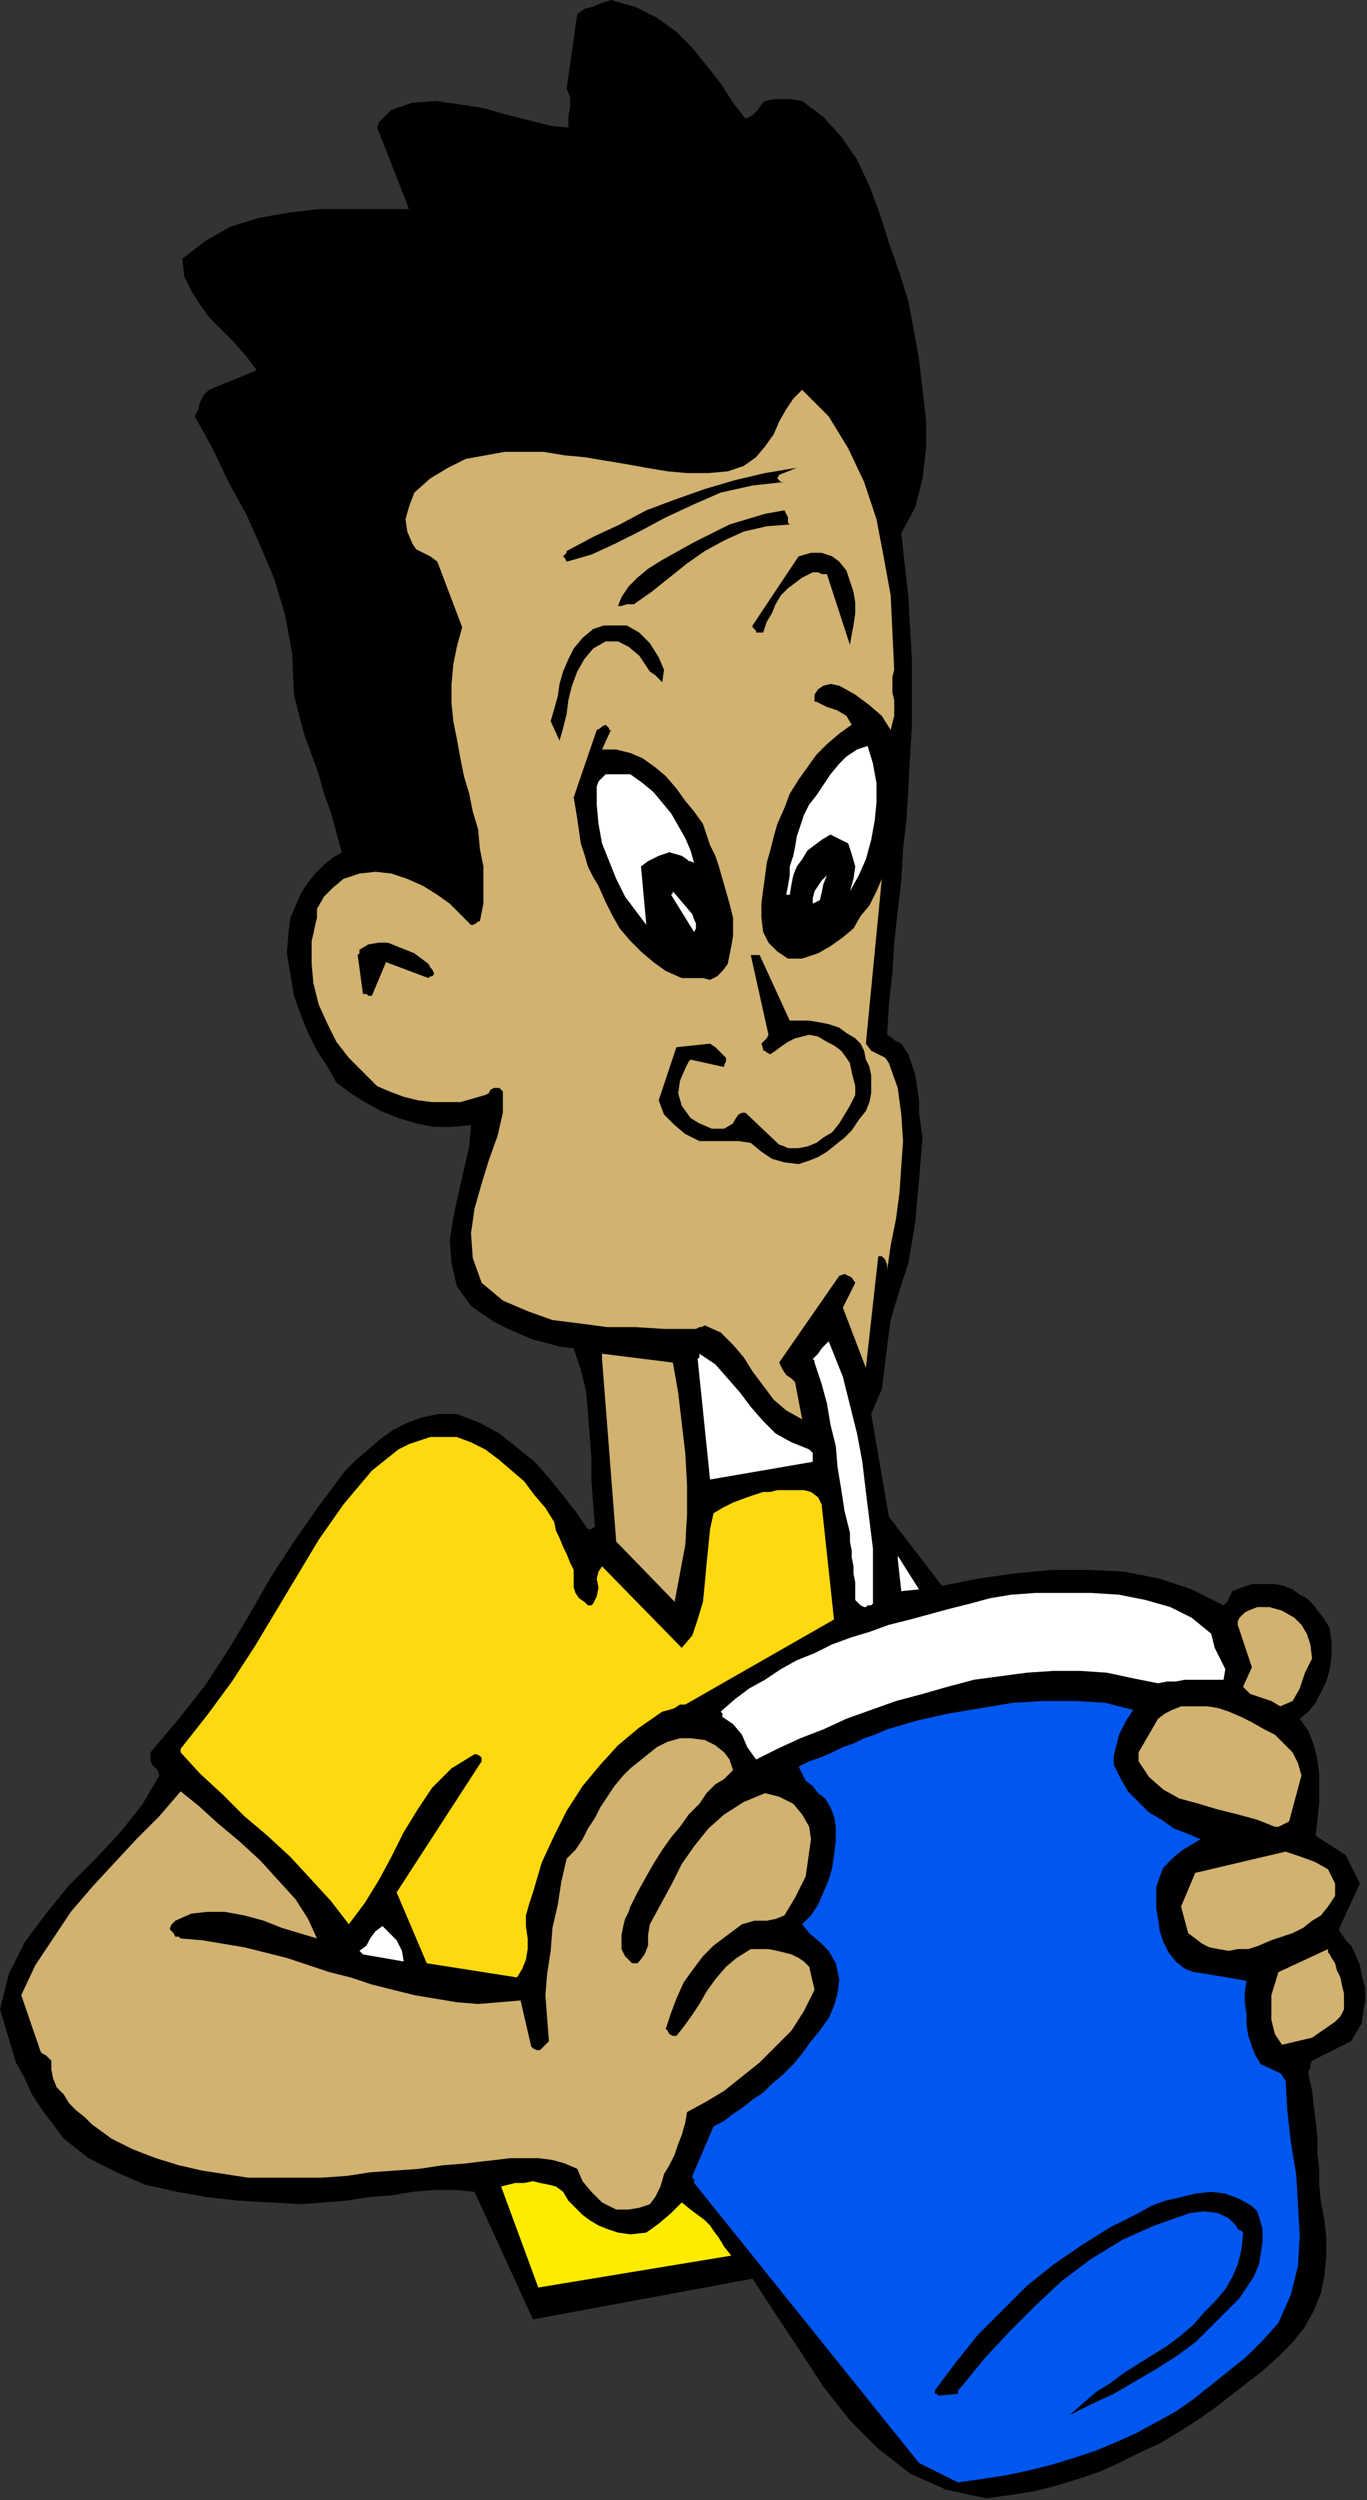 <?xml version="1.0" encoding="UTF-8" standalone="no"?>
<svg
   xmlns:dc="http://purl.org/dc/elements/1.1/"
   xmlns:cc="http://creativecommons.org/ns#"
   xmlns:rdf="http://www.w3.org/1999/02/22-rdf-syntax-ns#"
   xmlns:svg="http://www.w3.org/2000/svg"
   xmlns="http://www.w3.org/2000/svg"
   xmlns:sodipodi="http://sodipodi.sourceforge.net/DTD/sodipodi-0.dtd"
   xmlns:inkscape="http://www.inkscape.org/namespaces/inkscape"
   version="1.0"
   width="19.609mm"
   height="35.839mm"
   id="svg65"
   sodipodi:docname="FSA06176.WMF">
  <rect width="100%" height="100%" fill="#333333" stroke="none"/>
  <sodipodi:namedview
     pagecolor="#ffffff"
     bordercolor="#666666"
     borderopacity="1"
     objecttolerance="10"
     gridtolerance="10"
     guidetolerance="10"
     inkscape:pageopacity="0"
     inkscape:pageshadow="2"
     inkscape:window-width="640"
     inkscape:window-height="480"
     id="namedview67" />
  <defs
     id="defs3">
    <pattern
       id="WMFhbasepattern"
       patternUnits="userSpaceOnUse"
       width="6"
       height="6"
       x="0"
       y="0" />
  </defs>
  <path
     style="fill:#000000;fill-rule:evenodd;fill-opacity:1;stroke:none;"
     d="  M 40.8,123.456   L 28.896,125.664   L 25.728,118.752   L 24.672,118.656   L 23.52,118.656   L 22.368,118.752   L 21.216,118.944   L 19.968,119.04   L 18.72,119.232   L 17.568,119.328   L 16.32,119.424   L 14.688,119.328   L 12.96,119.232   L 11.232,119.04   L 9.6,118.752   L 7.872,118.368   L 6.336,117.696   L 4.8,116.928   L 3.456,115.872   L 2.88,115.104   L 2.304,114.336   L 1.728,113.472   L 1.344,112.608   L 0.864,111.744   L 0.576,110.784   L 0.288,109.824   L 0,108.864   L 0.48,106.944   L 1.344,105.216   L 2.496,103.68   L 3.744,102.144   L 5.184,100.704   L 6.528,99.264   L 7.68,97.824   L 8.64,96.192   L 8.544,95.904   L 8.352,95.712   L 8.256,95.616   L 8.16,95.424   L 8.16,95.328   L 8.16,95.232   L 8.16,95.136   L 8.16,94.944   L 9.696,93.12   L 11.136,91.296   L 12.384,89.376   L 13.536,87.456   L 14.688,85.44   L 15.936,83.52   L 17.28,81.6   L 18.72,79.68   L 19.296,79.104   L 19.968,78.528   L 20.64,77.952   L 21.312,77.472   L 22.08,77.088   L 22.848,76.8   L 23.808,76.608   L 24.768,76.608   L 26.016,77.088   L 27.072,77.664   L 28.032,78.432   L 28.992,79.2   L 29.76,80.064   L 30.528,81.024   L 31.2,81.888   L 31.872,82.848   L 32.064,82.848   L 32.16,82.752   L 32.256,82.752   L 32.256,82.752   L 32.16,81.504   L 32.064,80.256   L 32.064,79.008   L 31.968,77.76   L 31.872,76.512   L 31.776,75.36   L 31.488,74.208   L 31.104,73.056   L 30.336,72.96   L 29.664,72.768   L 28.896,72.576   L 28.224,72.288   L 27.552,72   L 26.784,71.616   L 26.208,71.232   L 25.536,70.752   L 24.768,69.696   L 24.48,68.448   L 24.384,67.2   L 24.576,65.952   L 24.864,64.608   L 25.152,63.36   L 25.44,62.112   L 25.536,60.96   L 24.48,61.056   L 23.52,61.056   L 22.56,60.864   L 21.6,60.576   L 20.64,60.192   L 19.776,59.712   L 19.008,59.232   L 18.24,58.656   L 17.76,57.792   L 17.184,56.928   L 16.704,55.968   L 16.32,55.008   L 15.936,53.952   L 15.744,52.8   L 15.552,51.648   L 15.648,50.496   L 15.744,49.728   L 16.032,49.056   L 16.32,48.384   L 16.704,47.808   L 17.088,47.328   L 17.568,46.848   L 18.048,46.464   L 18.528,46.176   L 18.24,45.12   L 17.952,44.064   L 17.568,43.008   L 17.28,41.952   L 16.896,40.896   L 16.512,39.84   L 16.224,38.784   L 15.936,37.632   L 15.84,35.424   L 15.456,33.312   L 14.88,31.392   L 14.112,29.568   L 13.344,27.84   L 12.384,26.112   L 11.52,24.288   L 10.56,22.56   L 10.752,22.176   L 10.848,21.792   L 11.04,21.408   L 11.328,21.12   L 13.92,20.064   L 13.344,19.296   L 12.672,18.528   L 12,17.856   L 11.328,17.184   L 10.848,16.512   L 10.368,15.744   L 9.984,14.976   L 9.888,14.016   L 11.136,13.056   L 12.48,12.288   L 14.016,11.808   L 15.648,11.52   L 17.28,11.328   L 19.008,11.328   L 20.64,11.328   L 22.176,11.328   L 20.448,6.912   L 20.544,6.624   L 20.736,6.432   L 20.928,6.24   L 21.216,5.952   L 22.368,5.568   L 23.616,5.472   L 24.96,5.664   L 26.208,5.856   L 27.552,6.24   L 28.704,6.528   L 29.856,6.816   L 30.816,6.912   L 30.816,6.336   L 30.912,5.76   L 30.912,5.28   L 30.72,4.8   L 31.296,0.768   L 31.68,0.48   L 32.064,0.384   L 32.544,0.192   L 33.12,0   L 34.464,0.384   L 35.616,0.96   L 36.672,1.728   L 37.536,2.592   L 38.304,3.552   L 39.072,4.512   L 39.744,5.568   L 40.416,6.432   L 40.8,6.24   L 41.088,5.952   L 41.28,5.664   L 41.472,5.472   L 41.952,5.376   L 42.432,5.376   L 42.912,5.376   L 43.488,5.472   L 44.64,6.336   L 45.6,7.392   L 46.464,8.64   L 47.136,10.08   L 47.712,11.616   L 48.192,13.152   L 48.768,14.784   L 49.248,16.32   L 49.536,17.856   L 49.824,19.488   L 50.016,21.12   L 50.208,22.752   L 50.208,24.288   L 50.016,25.92   L 49.632,27.456   L 48.864,28.896   L 49.056,30.624   L 49.248,32.352   L 49.344,34.08   L 49.44,35.808   L 49.44,37.536   L 49.44,39.264   L 49.344,40.896   L 49.248,42.624   L 49.152,44.352   L 48.96,45.984   L 48.864,47.712   L 48.672,49.344   L 48.48,51.072   L 48.384,52.704   L 48.192,54.432   L 48.096,56.064   L 48.384,56.256   L 48.48,56.352   L 48.672,56.448   L 48.864,56.544   L 49.248,57.12   L 49.44,57.696   L 49.632,58.272   L 49.728,58.944   L 49.824,59.616   L 49.824,60.288   L 49.92,60.96   L 50.016,61.632   L 49.92,62.784   L 49.824,63.936   L 49.728,64.992   L 49.632,66.144   L 49.44,67.296   L 49.248,68.448   L 48.864,69.6   L 48.48,70.848   L 48.288,71.52   L 48.192,72.192   L 48.096,72.96   L 48,73.728   L 47.904,74.496   L 47.808,75.264   L 47.52,75.936   L 47.232,76.608   L 48.192,82.176   L 51.072,85.92   L 52.992,85.536   L 55.008,85.248   L 57.024,85.056   L 59.04,85.056   L 60.96,85.152   L 62.88,85.536   L 64.608,86.112   L 66.336,86.976   L 66.528,86.784   L 66.624,86.592   L 66.72,86.4   L 66.816,86.208   L 67.296,86.016   L 67.872,85.824   L 68.448,85.824   L 69.12,85.824   L 69.6,85.92   L 70.08,86.112   L 70.464,86.4   L 70.848,86.592   L 71.232,86.976   L 71.52,87.36   L 71.808,87.744   L 72.096,88.224   L 72.192,88.992   L 72.192,89.664   L 72.096,90.432   L 71.904,91.104   L 71.616,91.68   L 71.328,92.256   L 70.944,92.736   L 70.464,93.12   L 70.944,93.792   L 71.232,94.56   L 71.424,95.328   L 71.52,96.096   L 71.52,96.96   L 71.52,97.728   L 71.424,98.592   L 71.328,99.456   L 72.96,100.512   L 73.728,102.048   L 72.576,104.544   L 72.768,104.832   L 72.96,105.12   L 73.248,105.408   L 73.44,105.792   L 73.728,106.464   L 73.824,107.04   L 74.016,107.712   L 74.016,108.384   L 73.92,108.96   L 73.824,109.632   L 73.536,110.112   L 73.248,110.592   L 71.136,111.648   L 71.04,111.84   L 71.04,112.032   L 70.944,112.224   L 70.944,112.416   L 71.136,113.28   L 71.232,114.144   L 71.328,114.912   L 71.424,115.776   L 71.424,116.64   L 71.52,117.504   L 71.52,118.368   L 71.616,119.328   L 71.808,120.288   L 71.904,121.248   L 71.904,122.208   L 71.808,123.264   L 71.616,124.224   L 71.232,125.184   L 70.752,126.048   L 70.08,126.912   L 69.312,127.68   L 68.448,128.448   L 67.584,129.12   L 66.72,129.792   L 65.856,130.464   L 64.896,131.136   L 63.84,131.808   L 62.88,132.384   L 61.824,132.864   L 60.672,133.44   L 59.616,133.92   L 58.464,134.304   L 57.216,134.688   L 56.064,134.976   L 54.816,135.168   L 53.472,135.36   L 51.264,134.88   L 49.344,134.016   L 47.616,132.672   L 46.08,131.136   L 44.64,129.312   L 43.392,127.392   L 42.048,125.376   L 40.8,123.456  z "
     id="path5" />
  <path
     style="fill:#feec00;fill-rule:evenodd;fill-opacity:1;stroke:none;"
     d="  M 39.648,122.208   L 39.264,121.728   L 38.976,121.248   L 38.688,120.864   L 38.496,120.576   L 38.208,120.288   L 37.824,120   L 37.44,119.712   L 36.96,119.328   L 36.384,119.904   L 35.712,120.48   L 35.04,120.96   L 34.176,121.056   L 33.504,120.96   L 32.928,120.768   L 32.448,120.576   L 31.968,120.288   L 31.584,120   L 31.2,119.616   L 30.816,119.232   L 30.528,118.752   L 30.144,118.464   L 29.76,118.368   L 29.28,118.272   L 28.896,118.176   L 28.416,118.272   L 27.936,118.272   L 27.552,118.368   L 27.168,118.464   L 29.184,123.936   L 39.648,122.208  z "
     id="path7" />
  <path
     style="fill:#d1b270;fill-rule:evenodd;fill-opacity:1;stroke:none;"
     d="  M 1.152,108.096   L 2.208,111.168   L 2.304,111.264   L 2.496,111.36   L 2.592,111.456   L 2.784,111.648   L 2.784,112.128   L 2.88,112.608   L 3.072,113.088   L 3.456,113.472   L 3.744,113.952   L 4.128,114.336   L 4.608,114.72   L 4.992,115.104   L 6.048,115.872   L 7.2,116.448   L 8.448,116.928   L 9.696,117.312   L 10.944,117.6   L 12.192,117.792   L 13.44,117.984   L 14.784,117.984   L 16.128,117.984   L 17.472,117.984   L 18.816,117.888   L 20.064,117.696   L 21.408,117.6   L 22.752,117.504   L 24,117.312   L 25.248,117.216   L 26.016,117.12   L 26.88,117.024   L 27.648,116.928   L 28.416,116.928   L 29.184,116.928   L 29.952,117.024   L 30.624,117.216   L 31.296,117.504   L 31.584,118.176   L 32.064,118.752   L 32.64,119.328   L 33.408,119.712   L 34.08,119.712   L 34.656,119.616   L 35.232,119.424   L 35.52,119.04   L 35.808,118.464   L 36,117.792   L 36.288,117.312   L 36.576,116.736   L 36.768,116.16   L 36.96,115.68   L 37.152,115.008   L 37.248,114.432   L 38.304,113.856   L 39.264,113.28   L 40.224,112.512   L 41.184,111.744   L 42.048,110.88   L 42.912,110.016   L 43.584,108.96   L 44.16,107.808   L 43.872,106.56   L 43.584,106.272   L 43.296,106.08   L 42.912,105.888   L 42.528,105.792   L 42.144,105.696   L 41.664,105.6   L 41.184,105.6   L 40.704,105.6   L 39.936,106.08   L 39.36,106.56   L 38.784,107.232   L 38.304,107.904   L 37.92,108.576   L 37.536,109.152   L 37.056,109.824   L 36.672,110.304   L 36.48,110.304   L 36.288,110.208   L 36.192,110.016   L 36.096,109.92   L 36.384,109.056   L 36.672,108.288   L 37.056,107.424   L 37.536,106.752   L 38.112,105.984   L 38.688,105.408   L 39.456,104.832   L 40.224,104.256   L 40.896,104.064   L 41.568,104.064   L 42.048,103.968   L 42.528,103.776   L 42.816,103.296   L 43.104,102.816   L 43.392,102.24   L 43.68,101.664   L 43.776,100.992   L 43.872,100.32   L 43.968,99.648   L 43.872,98.976   L 43.488,98.304   L 43.008,97.728   L 42.24,97.344   L 41.472,97.152   L 40.32,97.632   L 39.264,98.304   L 38.4,99.072   L 37.632,100.032   L 36.96,100.992   L 36.384,102.144   L 35.808,103.2   L 35.232,104.256   L 35.136,104.832   L 35.136,105.408   L 34.944,105.888   L 34.656,106.272   L 34.56,106.368   L 34.464,106.368   L 34.272,106.368   L 34.176,106.272   L 33.888,105.984   L 33.696,105.6   L 33.696,105.216   L 33.696,104.832   L 33.792,104.352   L 33.888,103.968   L 34.08,103.584   L 34.176,103.296   L 34.56,102.528   L 35.04,101.664   L 35.424,100.992   L 35.904,100.224   L 36.384,99.552   L 36.864,98.976   L 37.344,98.304   L 37.92,97.728   L 38.304,97.152   L 38.784,96.672   L 39.264,96.384   L 39.744,95.904   L 39.552,95.328   L 39.264,94.944   L 38.784,94.56   L 38.208,94.272   L 37.44,94.176   L 36.864,94.176   L 36.192,94.368   L 35.616,94.656   L 35.136,95.04   L 34.656,95.424   L 34.176,95.808   L 33.792,96.192   L 33.312,96.768   L 32.928,97.344   L 32.544,97.92   L 32.256,98.496   L 31.872,99.072   L 31.584,99.648   L 31.2,100.224   L 30.72,100.704   L 30.432,101.952   L 30.24,103.2   L 29.952,104.448   L 29.856,105.696   L 29.664,106.944   L 29.568,108.096   L 29.664,109.344   L 29.76,110.592   L 29.664,110.688   L 29.568,110.784   L 29.376,110.976   L 29.28,111.072   L 29.184,111.072   L 29.088,111.072   L 28.896,110.976   L 28.8,110.88   L 28.224,108.384   L 27.072,108.48   L 25.92,108.576   L 24.768,108.48   L 23.616,108.288   L 22.464,108.096   L 21.312,107.808   L 20.16,107.52   L 19.008,107.136   L 17.856,106.848   L 16.704,106.464   L 15.552,106.08   L 14.4,105.792   L 13.248,105.504   L 12.096,105.312   L 10.944,105.12   L 9.792,105.024   L 9.696,104.928   L 9.504,104.928   L 9.408,104.736   L 9.216,104.544   L 9.216,104.448   L 9.312,104.256   L 9.408,104.16   L 9.504,104.064   L 10.368,103.68   L 11.232,103.584   L 12.192,103.584   L 13.248,103.776   L 14.304,104.064   L 15.264,104.448   L 16.224,104.736   L 17.184,105.024   L 16.704,103.968   L 16.032,102.912   L 15.072,101.856   L 14.112,100.8   L 12.96,99.744   L 11.808,98.784   L 10.752,97.824   L 9.792,97.056   L 8.64,98.4   L 7.392,99.648   L 6.144,100.992   L 4.992,102.24   L 3.84,103.584   L 2.88,105.024   L 1.92,106.464   L 1.152,108.096  z "
     id="path9" />
  <path
     style="fill:#ffd90f;fill-rule:evenodd;fill-opacity:1;stroke:none;"
     d="  M 9.792,94.944   L 10.848,96.096   L 12.096,97.248   L 13.248,98.4   L 14.496,99.456   L 15.744,100.608   L 16.896,101.856   L 17.952,103.008   L 18.912,104.256   L 19.776,103.104   L 20.544,101.856   L 21.216,100.608   L 21.888,99.264   L 22.656,98.016   L 23.424,96.864   L 24.48,95.808   L 25.728,95.04   L 25.824,95.04   L 26.016,95.136   L 26.112,95.232   L 26.112,95.424   L 21.504,102.528   L 23.136,106.368   L 28.032,107.136   L 28.32,106.656   L 28.512,106.176   L 28.608,105.6   L 28.608,105.024   L 28.512,104.352   L 28.512,103.776   L 28.704,103.104   L 28.896,102.528   L 29.376,100.896   L 30.048,99.456   L 30.72,98.112   L 31.584,96.768   L 32.544,95.616   L 33.504,94.56   L 34.656,93.6   L 35.904,92.736   L 36.288,92.64   L 36.576,92.544   L 36.864,92.352   L 37.152,92.352   L 45.216,87.744   L 44.544,81.504   L 44.352,81.12   L 43.968,80.832   L 43.584,80.736   L 43.104,80.736   L 42.624,80.736   L 42.144,80.736   L 41.76,80.832   L 41.376,80.832   L 40.512,81.12   L 39.744,81.408   L 39.168,81.696   L 38.688,81.984   L 38.496,82.848   L 38.4,83.808   L 38.304,84.768   L 38.208,85.824   L 38.112,86.784   L 37.824,87.744   L 37.536,88.608   L 36.96,89.28   L 32.64,84.864   L 32.448,85.152   L 32.352,85.536   L 32.448,86.016   L 32.352,86.496   L 32.256,86.688   L 32.16,86.88   L 32.064,86.976   L 31.872,86.976   L 31.68,86.784   L 31.392,86.592   L 31.2,86.304   L 31.104,86.016   L 31.104,85.536   L 31.104,85.056   L 30.912,84.672   L 30.72,84.192   L 30.528,83.808   L 30.336,83.328   L 30.144,82.944   L 30.048,82.464   L 29.568,81.696   L 28.992,81.024   L 28.416,80.256   L 27.744,79.68   L 27.072,79.104   L 26.304,78.528   L 25.536,78.144   L 24.768,77.856   L 24,77.856   L 23.328,77.856   L 22.752,78.048   L 22.176,78.24   L 21.6,78.528   L 21.12,78.912   L 20.64,79.296   L 20.16,79.68   L 18.624,81.504   L 17.28,83.424   L 16.128,85.344   L 14.976,87.264   L 13.824,89.184   L 12.576,91.104   L 11.232,92.928   L 9.792,94.752   L 9.792,94.752   L 9.792,94.848   L 9.792,94.944   L 9.792,94.944  z "
     id="path11" />
  <path
     style="fill:#ffffff;fill-rule:evenodd;fill-opacity:1;stroke:none;"
     d="  M 10.272,14.496   L 10.656,15.456   L 10.272,14.496  z "
     id="path13" />
  <path
     style="fill:#000000;fill-rule:evenodd;fill-opacity:1;stroke:none;"
     d="  M 11.808,14.496   L 12.48,15.648   L 13.248,16.704   L 14.112,17.856   L 15.072,19.008   L 15.84,20.256   L 16.32,21.6   L 16.512,23.04   L 16.32,24.672   L 16.32,24.672   L 16.224,24.768   L 16.032,24.768   L 15.84,24.864   L 15.648,24.768   L 15.456,24.576   L 15.36,24.384   L 15.168,24.096   L 15.168,23.424   L 15.072,22.752   L 14.88,22.08   L 14.592,21.504   L 13.92,21.312   L 13.248,21.408   L 12.576,21.696   L 12,22.08   L 11.904,22.272   L 11.904,22.464   L 11.808,22.56   L 11.808,22.56   L 14.4,27.648   L 14.688,27.648   L 14.976,27.552   L 15.264,27.456   L 15.648,27.552   L 15.84,28.608   L 15.936,29.76   L 16.128,30.816   L 16.224,31.968   L 16.416,33.12   L 16.608,34.272   L 16.8,35.424   L 16.992,36.576   L 17.184,37.728   L 17.472,38.88   L 17.76,40.032   L 18.048,41.184   L 18.432,42.336   L 18.816,43.392   L 19.296,44.544   L 19.776,45.6   L 24.192,47.136   L 24.48,46.752   L 24.672,46.272   L 24.672,45.792   L 24.672,45.312   L 24.576,44.736   L 24.48,44.256   L 24.288,43.68   L 24.096,43.2   L 23.52,41.28   L 23.328,39.36   L 23.232,37.44   L 23.328,35.616   L 23.136,33.792   L 22.848,32.16   L 22.08,30.528   L 20.736,29.184   L 20.64,28.512   L 20.736,27.84   L 20.832,27.168   L 21.024,26.592   L 21.312,26.016   L 21.696,25.536   L 22.08,25.056   L 22.464,24.672   L 23.712,23.808   L 25.152,23.328   L 26.592,23.04   L 28.128,22.944   L 29.664,23.04   L 31.2,23.136   L 32.736,23.232   L 34.176,23.328   L 38.88,24.096   L 39.84,23.616   L 40.608,22.848   L 41.184,21.984   L 41.664,21.024   L 42.144,20.064   L 42.816,19.2   L 43.584,18.432   L 44.544,17.952   L 44.64,18.336   L 44.544,18.72   L 44.16,19.104   L 43.872,19.488   L 44.736,20.16   L 45.408,20.832   L 46.08,21.696   L 46.752,22.656   L 47.232,23.712   L 47.712,24.768   L 48.096,25.92   L 48.48,27.168   L 48.96,25.824   L 49.248,24.48   L 49.248,23.04   L 49.152,21.504   L 48.864,19.968   L 48.48,18.432   L 48.192,16.992   L 47.808,15.456   L 47.232,14.304   L 46.752,13.056   L 46.368,11.808   L 45.888,10.56   L 45.408,9.408   L 44.928,8.352   L 44.16,7.392   L 43.296,6.72   L 43.008,6.624   L 42.72,6.624   L 42.528,6.624   L 42.24,6.624   L 41.856,6.816   L 41.664,7.296   L 41.472,7.776   L 41.568,8.352   L 41.952,9.12   L 42.24,9.792   L 42.624,10.56   L 42.912,11.328   L 43.2,12.096   L 43.392,12.864   L 43.584,13.632   L 43.68,14.496   L 43.584,14.496   L 43.488,14.592   L 43.392,14.784   L 43.296,14.88   L 43.2,14.88   L 43.008,14.88   L 42.912,14.784   L 42.816,14.688   L 41.088,10.464   L 40.32,9.696   L 39.936,8.544   L 39.36,7.392   L 38.784,6.24   L 38.208,5.28   L 37.44,4.32   L 36.576,3.36   L 35.712,2.496   L 34.656,1.728   L 34.272,1.632   L 33.792,1.536   L 33.408,1.344   L 33.12,1.344   L 32.544,2.496   L 32.352,3.84   L 32.256,5.184   L 32.256,6.624   L 32.448,8.16   L 32.64,9.6   L 32.736,11.04   L 32.832,12.384   L 32.832,12.576   L 32.736,12.768   L 32.544,12.864   L 32.352,12.864   L 32.16,12.864   L 32.064,12.768   L 31.872,12.576   L 31.68,12.384   L 31.488,11.808   L 31.296,11.232   L 31.2,10.56   L 31.104,9.984   L 30.816,9.408   L 30.528,8.832   L 30.144,8.448   L 29.568,8.064   L 28.704,7.776   L 27.744,7.488   L 26.88,7.296   L 26.016,7.2   L 25.056,7.104   L 24.192,7.008   L 23.328,7.008   L 22.464,7.008   L 22.464,8.064   L 22.656,9.024   L 23.04,9.888   L 23.52,10.848   L 24.096,11.808   L 24.48,12.768   L 24.768,13.824   L 24.864,14.976   L 24.768,15.168   L 24.672,15.264   L 24.384,15.456   L 24.192,15.648   L 22.752,12.768   L 21.408,12.576   L 20.16,12.48   L 18.816,12.48   L 17.568,12.48   L 16.224,12.672   L 14.88,12.864   L 13.632,13.248   L 12.288,13.632   L 12.192,13.824   L 12,13.92   L 11.904,14.208   L 11.808,14.496  z "
     id="path15" />
  <path
     style="fill:#d1b270;fill-rule:evenodd;fill-opacity:1;stroke:none;"
     d="  M 16.896,50.976   L 16.896,52.224   L 16.992,53.28   L 17.28,54.432   L 17.76,55.488   L 18.24,56.448   L 18.912,57.312   L 19.68,58.08   L 20.448,58.848   L 21.12,59.136   L 21.888,59.424   L 22.656,59.616   L 23.424,59.712   L 24.192,59.712   L 24.96,59.712   L 25.632,59.52   L 26.304,59.328   L 26.496,59.232   L 26.592,59.04   L 26.784,58.944   L 26.784,58.944   L 26.88,58.944   L 27.072,58.944   L 27.168,59.04   L 27.264,59.136   L 27.264,60.288   L 26.976,61.536   L 26.496,62.88   L 26.112,64.128   L 25.728,65.472   L 25.536,66.816   L 25.632,68.16   L 26.112,69.504   L 27.264,70.464   L 28.608,71.04   L 29.952,71.52   L 31.488,71.712   L 32.928,71.904   L 34.464,71.904   L 36,72   L 37.44,72   L 37.728,72   L 37.92,71.904   L 38.016,71.904   L 38.208,71.808   L 39.072,72.192   L 39.744,72.864   L 40.32,73.536   L 40.8,74.304   L 41.376,75.072   L 41.952,75.84   L 42.624,76.416   L 43.488,76.896   L 43.104,74.88   L 42.912,74.688   L 42.624,74.496   L 42.432,74.208   L 42.24,73.824   L 45.504,69.12   L 45.792,69.024   L 45.984,69.12   L 46.176,69.216   L 46.368,69.504   L 45.696,70.848   L 46.944,74.112   L 47.616,68.064   L 47.808,68.064   L 48,68.256   L 48.096,68.544   L 48.096,68.832   L 48.288,67.488   L 48.576,66.048   L 48.768,64.608   L 48.864,63.168   L 48.96,61.824   L 48.864,60.384   L 48.672,58.944   L 48.192,57.6   L 48,57.312   L 47.616,57.12   L 47.232,56.928   L 46.944,56.544   L 47.808,47.616   L 47.52,48.288   L 47.136,49.056   L 46.656,49.632   L 46.272,50.304   L 45.696,50.784   L 45.024,51.264   L 44.352,51.648   L 43.488,51.936   L 42.72,51.936   L 42.144,51.552   L 41.664,51.072   L 41.376,50.496   L 41.28,49.728   L 41.28,48.96   L 41.376,48.192   L 41.472,47.52   L 41.568,46.752   L 41.76,46.08   L 41.952,45.312   L 42.144,44.64   L 42.528,43.776   L 42.816,43.008   L 43.296,42.24   L 43.776,41.568   L 44.256,40.896   L 44.832,40.32   L 45.504,39.744   L 46.176,39.264   L 45.888,38.784   L 45.408,38.496   L 44.832,38.304   L 44.256,38.016   L 44.16,38.016   L 44.16,37.92   L 44.16,37.728   L 44.16,37.632   L 44.352,37.344   L 44.64,37.152   L 45.024,37.056   L 45.504,37.152   L 46.368,37.632   L 47.136,38.208   L 47.808,38.784   L 48.288,39.552   L 48.384,39.168   L 48.48,38.784   L 48.48,38.4   L 48.48,37.92   L 48.384,37.536   L 48.384,37.152   L 48.384,36.672   L 48.48,36.288   L 48.384,34.272   L 48.288,32.256   L 47.904,30.144   L 47.52,28.128   L 46.848,26.112   L 45.984,24.288   L 44.928,22.56   L 43.488,21.12   L 43.008,21.6   L 42.624,22.176   L 42.24,22.848   L 41.952,23.52   L 41.472,24.192   L 40.992,24.768   L 40.32,25.248   L 39.456,25.536   L 38.4,25.632   L 37.248,25.632   L 36.192,25.536   L 35.04,25.344   L 33.984,25.152   L 32.832,24.96   L 31.68,24.768   L 30.624,24.672   L 29.472,24.48   L 28.416,24.48   L 27.36,24.48   L 26.304,24.672   L 25.248,24.864   L 24.288,25.344   L 23.328,25.92   L 22.464,26.688   L 22.176,27.456   L 21.984,28.128   L 22.08,28.8   L 22.368,29.472   L 22.56,29.76   L 22.944,29.952   L 23.328,30.144   L 23.712,30.432   L 25.056,33.984   L 24.768,35.04   L 24.576,36   L 24.48,37.056   L 24.48,38.112   L 24.576,39.072   L 24.768,40.032   L 24.96,41.088   L 25.152,42.048   L 25.44,43.008   L 25.632,43.968   L 25.92,44.928   L 26.016,45.984   L 26.208,46.944   L 26.208,47.904   L 26.208,48.96   L 26.016,49.92   L 25.92,49.92   L 25.824,50.016   L 25.632,50.112   L 25.536,50.112   L 24.96,49.536   L 24.384,48.96   L 23.712,48.48   L 22.944,48   L 22.08,47.616   L 21.216,47.328   L 20.352,47.232   L 19.488,47.328   L 18.624,47.616   L 18.048,48.096   L 17.568,48.576   L 17.184,49.248   L 17.184,49.728   L 17.088,50.112   L 16.992,50.592   L 16.896,50.976  z "
     id="path17" />
  <path
     style="fill:#000000;fill-rule:evenodd;fill-opacity:1;stroke:none;"
     d="  M 19.392,51.744   L 19.68,53.856   L 19.776,53.856   L 19.872,53.856   L 19.968,53.952   L 20.16,53.952   L 20.928,52.128   L 23.232,52.992   L 23.232,52.992   L 23.328,52.896   L 23.424,52.896   L 23.52,52.8   L 23.52,52.704   L 23.424,52.512   L 23.328,52.416   L 23.232,52.224   L 22.848,51.936   L 22.464,51.648   L 21.984,51.456   L 21.504,51.264   L 21.024,51.072   L 20.544,51.072   L 19.968,51.168   L 19.488,51.456   L 19.488,51.552   L 19.488,51.552   L 19.488,51.648   L 19.392,51.744  z "
     id="path19" />
  <path
     style="fill:#ffffff;fill-rule:evenodd;fill-opacity:1;stroke:none;"
     d="  M 19.68,105.888   L 21.888,106.272   L 21.792,105.696   L 21.504,105.12   L 21.12,104.736   L 20.736,104.352   L 20.352,104.64   L 20.064,105.024   L 19.872,105.408   L 19.488,105.696   L 19.488,105.696   L 19.584,105.792   L 19.68,105.888   L 19.68,105.888  z "
     id="path21" />
  <path
     style="fill:#000000;fill-rule:evenodd;fill-opacity:1;stroke:none;"
     d="  M 29.856,39.072   L 30.336,40.128   L 30.528,39.456   L 30.72,38.688   L 30.816,37.92   L 31.008,37.152   L 31.296,36.384   L 31.68,35.712   L 32.16,35.136   L 32.832,34.752   L 33.504,34.752   L 34.08,35.04   L 34.656,35.52   L 35.04,36.096   L 35.232,36.384   L 35.52,36.576   L 35.712,36.768   L 35.904,36.96   L 36,36.288   L 35.712,35.616   L 35.232,34.848   L 34.656,34.272   L 33.984,33.888   L 33.312,33.888   L 32.736,33.888   L 32.16,34.08   L 31.584,34.56   L 31.104,35.136   L 30.816,35.712   L 30.528,36.384   L 30.336,37.056   L 30.24,37.728   L 30.048,38.4   L 29.856,39.072  z "
     id="path23" />
  <path
     style="fill:#000000;fill-rule:evenodd;fill-opacity:1;stroke:none;"
     d="  M 30.528,30.144   L 30.528,30.144   L 30.624,30.24   L 30.72,30.432   L 30.72,30.432   L 32.064,30.048   L 33.312,29.472   L 34.656,28.8   L 36.096,28.032   L 37.536,27.36   L 39.072,26.688   L 40.8,26.304   L 42.528,26.112   L 42.336,26.112   L 42.24,26.016   L 42.144,25.92   L 42.24,25.728   L 43.2,25.344   L 41.472,25.632   L 39.84,26.016   L 38.208,26.496   L 36.576,27.072   L 35.04,27.648   L 33.6,28.416   L 32.16,29.088   L 30.72,29.856   L 30.72,29.952   L 30.72,29.952   L 30.624,30.048   L 30.528,30.144  z "
     id="path25" />
  <path
     style="fill:#000000;fill-rule:evenodd;fill-opacity:1;stroke:none;"
     d="  M 31.104,43.2   L 31.2,43.776   L 31.296,44.352   L 31.392,45.024   L 31.488,45.696   L 31.68,46.272   L 31.872,46.944   L 32.16,47.52   L 32.448,48   L 32.832,48.864   L 33.216,49.632   L 33.6,50.304   L 34.176,50.976   L 34.752,51.552   L 35.424,52.128   L 36.096,52.608   L 36.96,52.992   L 37.344,52.992   L 37.728,52.992   L 38.112,52.992   L 38.496,53.088   L 38.88,52.896   L 39.168,52.608   L 39.456,52.224   L 39.552,51.744   L 39.648,51.264   L 39.744,50.688   L 39.744,50.208   L 39.744,49.728   L 39.552,48.96   L 39.36,48.288   L 39.168,47.616   L 38.976,46.944   L 38.784,46.368   L 38.496,45.792   L 38.304,45.216   L 38.112,44.64   L 37.632,43.968   L 37.152,43.392   L 36.672,42.72   L 36.096,42.048   L 35.52,41.568   L 34.848,41.088   L 34.176,40.8   L 33.408,40.608   L 33.12,40.608   L 32.928,40.608   L 32.832,40.608   L 32.64,40.608   L 33.12,39.552   L 33.024,39.552   L 33.024,39.456   L 32.928,39.36   L 32.832,39.264   L 32.832,39.264   L 32.64,39.36   L 32.544,39.456   L 32.352,39.552   L 31.104,43.2  z "
     id="path27" />
  <path
     style="fill:#ffffff;fill-rule:evenodd;fill-opacity:1;stroke:none;"
     d="  M 32.352,42.624   L 32.352,43.584   L 32.448,44.64   L 32.64,45.696   L 33.024,46.656   L 33.408,47.616   L 33.888,48.576   L 34.464,49.344   L 35.04,50.112   L 34.752,46.944   L 35.136,46.656   L 35.712,46.368   L 36.288,46.176   L 36.96,46.368   L 37.248,46.56   L 37.344,46.656   L 37.44,46.656   L 37.632,46.752   L 37.44,46.08   L 37.152,45.408   L 36.768,44.736   L 36.384,44.064   L 35.904,43.488   L 35.424,42.912   L 34.848,42.432   L 34.176,41.952   L 33.792,41.952   L 33.6,41.952   L 33.408,41.952   L 33.12,41.952   L 32.832,41.952   L 32.64,42.144   L 32.448,42.336   L 32.352,42.624  z "
     id="path29" />
  <path
     style="fill:#d1b270;fill-rule:evenodd;fill-opacity:1;stroke:none;"
     d="  M 32.64,73.632   L 33.408,83.52   L 36.576,86.784   L 36.864,85.248   L 37.152,83.712   L 37.248,82.08   L 37.248,80.448   L 37.152,78.72   L 36.96,77.088   L 36.768,75.456   L 36.48,73.824   L 32.64,73.344   L 32.64,73.344   L 32.64,73.44   L 32.64,73.632   L 32.64,73.632  z "
     id="path31" />
  <path
     style="fill:#000000;fill-rule:evenodd;fill-opacity:1;stroke:none;"
     d="  M 33.504,32.832   L 33.696,32.832   L 33.984,32.736   L 34.176,32.736   L 34.368,32.736   L 35.328,32.064   L 36.288,31.296   L 37.248,30.528   L 38.208,29.856   L 39.264,29.28   L 40.32,28.8   L 41.568,28.512   L 42.816,28.416   L 42.72,28.32   L 42.72,28.032   L 42.624,27.84   L 42.528,27.648   L 41.472,27.84   L 40.512,28.128   L 39.552,28.416   L 38.592,28.896   L 37.632,29.376   L 36.768,29.856   L 35.904,30.336   L 35.136,30.816   L 34.56,31.296   L 34.08,31.776   L 33.696,32.352   L 33.504,32.832  z "
     id="path33" />
  <path
     style="fill:#000000;fill-rule:evenodd;fill-opacity:1;stroke:none;"
     d="  M 35.712,59.616   L 36,60.384   L 36.576,60.96   L 37.152,61.44   L 37.92,61.824   L 38.592,61.824   L 39.36,61.824   L 40.032,61.824   L 40.704,61.92   L 41.28,62.4   L 41.856,62.784   L 42.528,62.976   L 43.296,63.072   L 43.872,62.88   L 44.352,62.688   L 44.832,62.4   L 45.312,62.016   L 45.792,61.632   L 46.176,61.248   L 46.56,60.672   L 46.944,60.192   L 47.136,59.712   L 47.232,59.232   L 47.232,58.752   L 47.232,58.272   L 47.136,57.792   L 46.944,57.408   L 46.848,56.928   L 46.656,56.544   L 46.368,56.256   L 45.888,55.968   L 45.504,55.68   L 44.928,55.488   L 44.448,55.392   L 43.872,55.296   L 43.296,55.296   L 42.816,55.296   L 41.184,51.744   L 41.184,51.744   L 40.992,51.744   L 40.896,51.744   L 40.704,51.744   L 41.664,56.064   L 41.568,56.256   L 41.376,56.448   L 41.28,56.544   L 41.376,56.832   L 41.376,56.928   L 41.472,56.928   L 41.568,57.024   L 41.76,57.12   L 42.048,56.928   L 42.432,56.64   L 42.72,56.448   L 43.104,56.256   L 43.488,56.16   L 43.872,56.064   L 44.352,56.16   L 44.832,56.448   L 45.216,56.64   L 45.6,56.928   L 45.888,57.312   L 46.08,57.6   L 46.176,58.08   L 46.272,58.464   L 46.368,58.848   L 46.368,59.328   L 46.08,59.904   L 45.792,60.384   L 45.504,60.864   L 45.12,61.344   L 44.64,61.632   L 44.256,61.92   L 43.776,62.112   L 43.296,62.208   L 43.008,62.208   L 42.72,62.208   L 42.528,62.112   L 42.24,62.016   L 40.416,60.288   L 40.224,60.288   L 40.032,60.384   L 39.84,60.672   L 39.744,60.864   L 39.264,61.152   L 38.592,61.152   L 37.92,60.864   L 37.44,60.576   L 36.96,59.904   L 36.768,59.232   L 36.864,58.56   L 37.152,57.888   L 37.248,57.696   L 37.344,57.504   L 37.44,57.408   L 37.44,57.408   L 39.168,57.792   L 39.264,57.792   L 39.264,57.696   L 39.36,57.504   L 39.36,57.312   L 39.168,57.12   L 38.976,56.928   L 38.784,56.736   L 38.496,56.544   L 36.672,56.736   L 35.712,59.616  z "
     id="path35" />
  <path
     style="fill:#ffffff;fill-rule:evenodd;fill-opacity:1;stroke:none;"
     d="  M 36.384,48.48   L 37.632,50.496   L 37.728,50.304   L 37.728,50.016   L 37.632,49.824   L 37.536,49.536   L 36.48,48.288   L 36.48,48.288   L 36.48,48.384   L 36.384,48.48   L 36.384,48.48  z "
     id="path37" />
  <path
     style="fill:#0057f0;fill-rule:evenodd;fill-opacity:1;stroke:none;"
     d="  M 37.632,118.272   L 49.824,133.44   L 51.936,134.496   L 53.28,134.304   L 54.528,134.112   L 55.872,133.824   L 57.024,133.536   L 58.272,133.152   L 59.424,132.768   L 60.576,132.288   L 61.632,131.808   L 62.688,131.232   L 63.744,130.656   L 64.704,129.984   L 65.664,129.216   L 66.624,128.448   L 67.584,127.68   L 68.448,126.816   L 69.312,125.856   L 69.984,124.32   L 70.368,122.784   L 70.464,121.152   L 70.368,119.424   L 70.272,117.792   L 69.984,116.064   L 69.792,114.336   L 69.696,112.704   L 69.6,112.608   L 69.504,112.416   L 69.408,112.32   L 69.408,112.32   L 68.352,111.84   L 68.064,111.36   L 67.872,110.88   L 67.68,110.304   L 67.584,109.728   L 67.584,109.152   L 67.488,108.48   L 67.488,107.904   L 67.584,107.328   L 67.104,107.232   L 66.528,107.136   L 65.952,107.04   L 65.376,106.944   L 64.704,106.848   L 64.224,106.656   L 63.744,106.272   L 63.36,105.792   L 63.072,105.216   L 62.88,104.64   L 62.784,103.968   L 62.688,103.392   L 62.688,102.816   L 62.688,102.24   L 62.88,101.664   L 63.072,101.184   L 63.648,100.608   L 64.128,100.224   L 64.608,99.936   L 65.088,99.648   L 64.416,99.36   L 63.648,99.072   L 62.976,98.592   L 62.304,98.208   L 61.728,97.632   L 61.152,97.056   L 60.768,96.384   L 60.384,95.616   L 60.384,95.136   L 60.48,94.752   L 60.576,94.368   L 60.672,93.984   L 60.864,93.6   L 61.056,93.216   L 61.248,92.928   L 61.44,92.64   L 59.904,92.256   L 58.272,92.16   L 56.544,92.16   L 54.912,92.256   L 53.184,92.544   L 51.456,92.832   L 49.728,93.216   L 48.096,93.696   L 47.424,93.984   L 46.848,94.176   L 46.272,94.464   L 45.696,94.656   L 45.12,94.944   L 44.448,95.232   L 43.872,95.424   L 43.296,95.712   L 43.488,96.096   L 43.68,96.48   L 44.064,96.768   L 44.352,97.152   L 44.736,97.44   L 45.024,97.92   L 45.216,98.4   L 45.312,98.976   L 45.312,99.744   L 45.216,100.512   L 45.12,101.184   L 44.928,101.856   L 44.64,102.528   L 44.352,103.2   L 43.968,103.776   L 43.488,104.256   L 43.872,104.736   L 44.448,105.216   L 44.928,105.696   L 45.312,106.368   L 45.504,107.232   L 45.408,108   L 45.216,108.672   L 44.928,109.344   L 44.448,110.016   L 43.968,110.592   L 43.488,111.264   L 43.008,111.84   L 42.432,112.416   L 41.856,112.896   L 41.376,113.376   L 40.8,113.76   L 40.32,114.144   L 39.744,114.528   L 39.264,114.912   L 38.688,115.2   L 37.536,117.888   L 37.536,117.984   L 37.632,118.08   L 37.632,118.176   L 37.632,118.272  z "
     id="path39" />
  <path
     style="fill:#ffffff;fill-rule:evenodd;fill-opacity:1;stroke:none;"
     d="  M 37.824,73.632   L 38.496,80.16   L 44.064,79.2   L 44.064,79.008   L 44.064,78.816   L 44.064,78.72   L 43.872,78.528   L 42.912,78.144   L 42.048,77.664   L 41.376,76.992   L 40.704,76.224   L 40.128,75.456   L 39.456,74.688   L 38.784,73.92   L 37.92,73.344   L 37.92,73.44   L 37.92,73.44   L 37.92,73.536   L 37.824,73.632  z "
     id="path41" />
  <path
     style="fill:#ffffff;fill-rule:evenodd;fill-opacity:1;stroke:none;"
     d="  M 39.168,93.024   L 39.744,93.408   L 40.224,93.984   L 40.512,94.656   L 40.992,95.328   L 42.144,94.752   L 43.392,94.176   L 44.64,93.696   L 45.888,93.12   L 47.232,92.64   L 48.576,92.16   L 50.016,91.776   L 51.36,91.392   L 52.8,91.008   L 54.24,90.816   L 55.68,90.624   L 57.12,90.528   L 58.56,90.528   L 60,90.624   L 61.344,90.912   L 62.784,91.2   L 63.264,91.104   L 63.744,91.104   L 64.224,91.008   L 64.608,91.008   L 65.088,91.008   L 65.472,91.008   L 65.952,91.008   L 66.336,91.008   L 66.432,90.432   L 66.144,89.856   L 65.856,89.28   L 65.664,88.512   L 64.608,87.648   L 63.456,87.072   L 62.112,86.688   L 60.672,86.4   L 59.136,86.304   L 57.6,86.304   L 56.16,86.304   L 54.816,86.4   L 53.664,86.592   L 52.608,86.88   L 51.456,87.168   L 50.4,87.456   L 49.344,87.744   L 48.192,88.032   L 47.136,88.416   L 46.176,88.704   L 45.12,89.088   L 44.16,89.568   L 43.2,89.952   L 42.336,90.432   L 41.472,91.008   L 40.608,91.488   L 39.84,92.064   L 39.072,92.736   L 39.072,92.736   L 39.168,92.832   L 39.168,93.024   L 39.168,93.024  z "
     id="path43" />
  <path
     style="fill:#000000;fill-rule:evenodd;fill-opacity:1;stroke:none;"
     d="  M 40.992,34.272   L 41.088,34.272   L 41.184,34.272   L 41.28,34.272   L 41.376,34.272   L 41.568,33.696   L 41.856,33.216   L 42.048,32.736   L 42.336,32.256   L 42.72,31.872   L 43.104,31.584   L 43.488,31.296   L 44.064,31.008   L 44.256,31.008   L 44.352,31.008   L 44.544,31.104   L 44.832,31.104   L 46.08,34.944   L 46.176,34.368   L 46.272,33.888   L 46.368,33.216   L 46.368,32.64   L 46.272,32.064   L 46.08,31.488   L 45.888,30.912   L 45.504,30.432   L 45.12,30.144   L 44.544,29.952   L 43.968,29.952   L 43.296,30.144   L 40.8,33.888   L 40.8,33.984   L 40.896,34.08   L 40.992,34.176   L 40.992,34.272  z "
     id="path45" />
  <path
     style="fill:#ffffff;fill-rule:evenodd;fill-opacity:1;stroke:none;"
     d="  M 42.624,48.48   L 42.624,48.48   L 42.72,48.48   L 42.816,48.48   L 42.816,48.48   L 42.912,47.904   L 43.008,47.424   L 43.2,46.944   L 43.488,46.56   L 43.776,46.08   L 44.16,45.792   L 44.544,45.504   L 45.024,45.216   L 45.984,45.696   L 46.176,46.272   L 46.368,46.944   L 46.272,47.616   L 46.08,48.288   L 46.56,47.424   L 46.944,46.56   L 47.232,45.504   L 47.424,44.448   L 47.52,43.488   L 47.52,42.432   L 47.328,41.376   L 47.04,40.416   L 46.464,40.608   L 45.888,40.992   L 45.504,41.376   L 45.024,41.952   L 44.64,42.528   L 44.256,43.104   L 43.872,43.584   L 43.584,44.16   L 43.392,44.736   L 43.2,45.312   L 43.104,45.888   L 43.008,46.368   L 42.816,46.944   L 42.816,47.424   L 42.72,48   L 42.624,48.48  z "
     id="path47" />
  <path
     style="fill:#ffffff;fill-rule:evenodd;fill-opacity:1;stroke:none;"
     d="  M 44.064,48.672   L 44.064,48.672   L 44.064,48.768   L 44.064,48.96   L 44.064,48.96   L 44.448,48.768   L 44.544,48.384   L 44.64,47.904   L 44.832,47.424   L 44.544,47.712   L 44.352,48   L 44.16,48.288   L 44.064,48.672  z "
     id="path49" />
  <path
     style="fill:#ffffff;fill-rule:evenodd;fill-opacity:1;stroke:none;"
     d="  M 44.16,73.824   L 44.544,74.976   L 44.832,76.032   L 45.024,77.184   L 45.312,78.336   L 45.408,79.488   L 45.6,80.64   L 45.792,81.888   L 46.08,83.04   L 46.08,83.52   L 46.176,84   L 46.176,84.384   L 46.272,84.864   L 46.272,85.248   L 46.368,85.728   L 46.368,86.112   L 46.368,86.496   L 46.368,86.688   L 46.464,86.784   L 46.656,86.976   L 46.848,87.072   L 46.944,87.072   L 47.04,86.976   L 47.232,86.976   L 47.328,86.88   L 47.328,85.44   L 47.328,83.904   L 47.136,82.368   L 46.944,80.832   L 46.752,79.2   L 46.464,77.664   L 46.08,76.128   L 45.696,74.592   L 44.928,72.672   L 44.736,72.864   L 44.544,73.056   L 44.352,73.344   L 44.064,73.632   L 44.064,73.632   L 44.16,73.728   L 44.16,73.824   L 44.16,73.824  z "
     id="path51" />
  <path
     style="fill:#ffffff;fill-rule:evenodd;fill-opacity:1;stroke:none;"
     d="  M 48.672,84.48   L 48.864,86.208   L 49.824,86.112   L 48.672,84.288   L 48.672,84.288   L 48.672,84.384   L 48.672,84.48   L 48.672,84.48  z "
     id="path53" />
  <path
     style="fill:#000000;fill-rule:evenodd;fill-opacity:1;stroke:none;"
     d="  M 50.688,129.696   L 50.688,129.696   L 50.784,129.696   L 50.88,129.792   L 50.88,129.792   L 51.936,129.696   L 51.936,129.6   L 51.936,129.504   L 52.032,129.408   L 52.128,129.312   L 53.376,127.776   L 54.72,126.336   L 56.16,124.896   L 57.6,123.552   L 59.136,122.4   L 60.864,121.344   L 62.592,120.576   L 64.512,119.904   L 65.28,119.808   L 66.048,119.904   L 66.624,120.192   L 67.008,120.576   L 67.104,120.768   L 67.296,120.864   L 67.392,120.96   L 67.392,121.056   L 67.296,121.92   L 67.104,122.688   L 66.816,123.36   L 66.432,124.032   L 65.856,124.704   L 65.28,125.28   L 64.704,125.952   L 64.032,126.528   L 63.264,127.104   L 62.496,127.584   L 61.728,128.064   L 60.96,128.544   L 60.192,129.12   L 59.424,129.6   L 58.752,130.176   L 57.984,130.848   L 59.136,130.272   L 60.384,129.696   L 61.536,129.024   L 62.688,128.352   L 63.744,127.68   L 64.8,126.912   L 65.76,125.952   L 66.72,124.992   L 67.2,124.512   L 67.584,123.936   L 67.968,123.36   L 68.256,122.688   L 68.352,122.112   L 68.448,121.44   L 68.448,120.768   L 68.256,120.096   L 68.16,119.808   L 67.968,119.616   L 67.872,119.52   L 67.872,119.52   L 67.2,119.136   L 66.432,118.848   L 65.664,118.752   L 64.8,118.848   L 64.032,119.04   L 63.168,119.232   L 62.4,119.52   L 61.728,119.904   L 60.192,120.672   L 58.656,121.632   L 57.12,122.688   L 55.68,123.84   L 54.336,125.184   L 52.992,126.528   L 51.84,127.968   L 50.688,129.504   L 50.688,129.504   L 50.688,129.6   L 50.688,129.696   L 50.688,129.696  z "
     id="path55" />
  <path
     style="fill:#d1b270;fill-rule:evenodd;fill-opacity:1;stroke:none;"
     d="  M 61.728,94.944   L 61.728,94.944   L 61.728,95.136   L 61.728,95.232   L 61.728,95.424   L 62.304,96.288   L 63.072,96.96   L 63.936,97.44   L 64.992,97.728   L 65.952,98.016   L 67.104,98.304   L 68.16,98.592   L 69.12,98.976   L 69.312,98.976   L 69.504,98.88   L 69.696,98.784   L 69.888,98.688   L 70.56,96.192   L 70.368,95.52   L 70.08,94.944   L 69.6,94.464   L 69.12,93.984   L 68.544,93.696   L 67.872,93.312   L 67.296,93.024   L 66.624,92.736   L 66.048,92.544   L 65.472,92.448   L 64.992,92.448   L 64.512,92.448   L 64.032,92.448   L 63.552,92.64   L 63.168,92.832   L 62.784,93.12   L 61.728,94.944  z "
     id="path57" />
  <path
     style="fill:#d1b270;fill-rule:evenodd;fill-opacity:1;stroke:none;"
     d="  M 64.032,103.296   L 64.416,104.736   L 64.8,105.024   L 65.184,105.312   L 65.568,105.504   L 66.048,105.6   L 66.624,105.696   L 67.104,105.6   L 67.68,105.6   L 68.256,105.408   L 68.928,105.12   L 69.504,104.928   L 70.08,104.736   L 70.656,104.448   L 71.136,104.064   L 71.616,103.776   L 72,103.296   L 72.384,102.72   L 72.384,102.528   L 72.384,102.336   L 72.384,102.144   L 72.384,102.048   L 72,101.28   L 71.328,100.896   L 70.56,100.608   L 69.696,100.32   L 64.8,101.472   L 64.032,103.296  z "
     id="path59" />
  <path
     style="fill:#d1b270;fill-rule:evenodd;fill-opacity:1;stroke:none;"
     d="  M 67.104,88.032   L 67.872,90.336   L 67.392,91.392   L 67.776,91.776   L 68.352,91.968   L 68.928,92.16   L 69.408,92.448   L 70.08,92.16   L 70.464,91.488   L 70.752,90.624   L 71.136,89.856   L 71.04,89.088   L 70.848,88.512   L 70.56,88.032   L 70.176,87.648   L 69.504,87.264   L 68.832,87.072   L 68.16,87.072   L 67.68,87.264   L 67.488,87.36   L 67.296,87.552   L 67.2,87.648   L 67.104,87.84   L 67.104,87.84   L 67.104,87.936   L 67.104,88.032   L 67.104,88.032  z "
     id="path61" />
  <path
     style="fill:#d1b270;fill-rule:evenodd;fill-opacity:1;stroke:none;"
     d="  M 68.928,108.096   L 68.928,108.768   L 68.928,109.44   L 69.12,110.208   L 69.504,110.784   L 71.136,110.4   L 72.384,109.536   L 72.672,109.248   L 72.864,108.864   L 72.864,108.48   L 72.864,108   L 72.768,107.616   L 72.672,107.136   L 72.48,106.752   L 72.384,106.368   L 72.192,106.08   L 72.096,105.888   L 72,105.792   L 72,105.6   L 69.312,106.848   L 68.928,108.096  z "
     id="path63" />
</svg>
